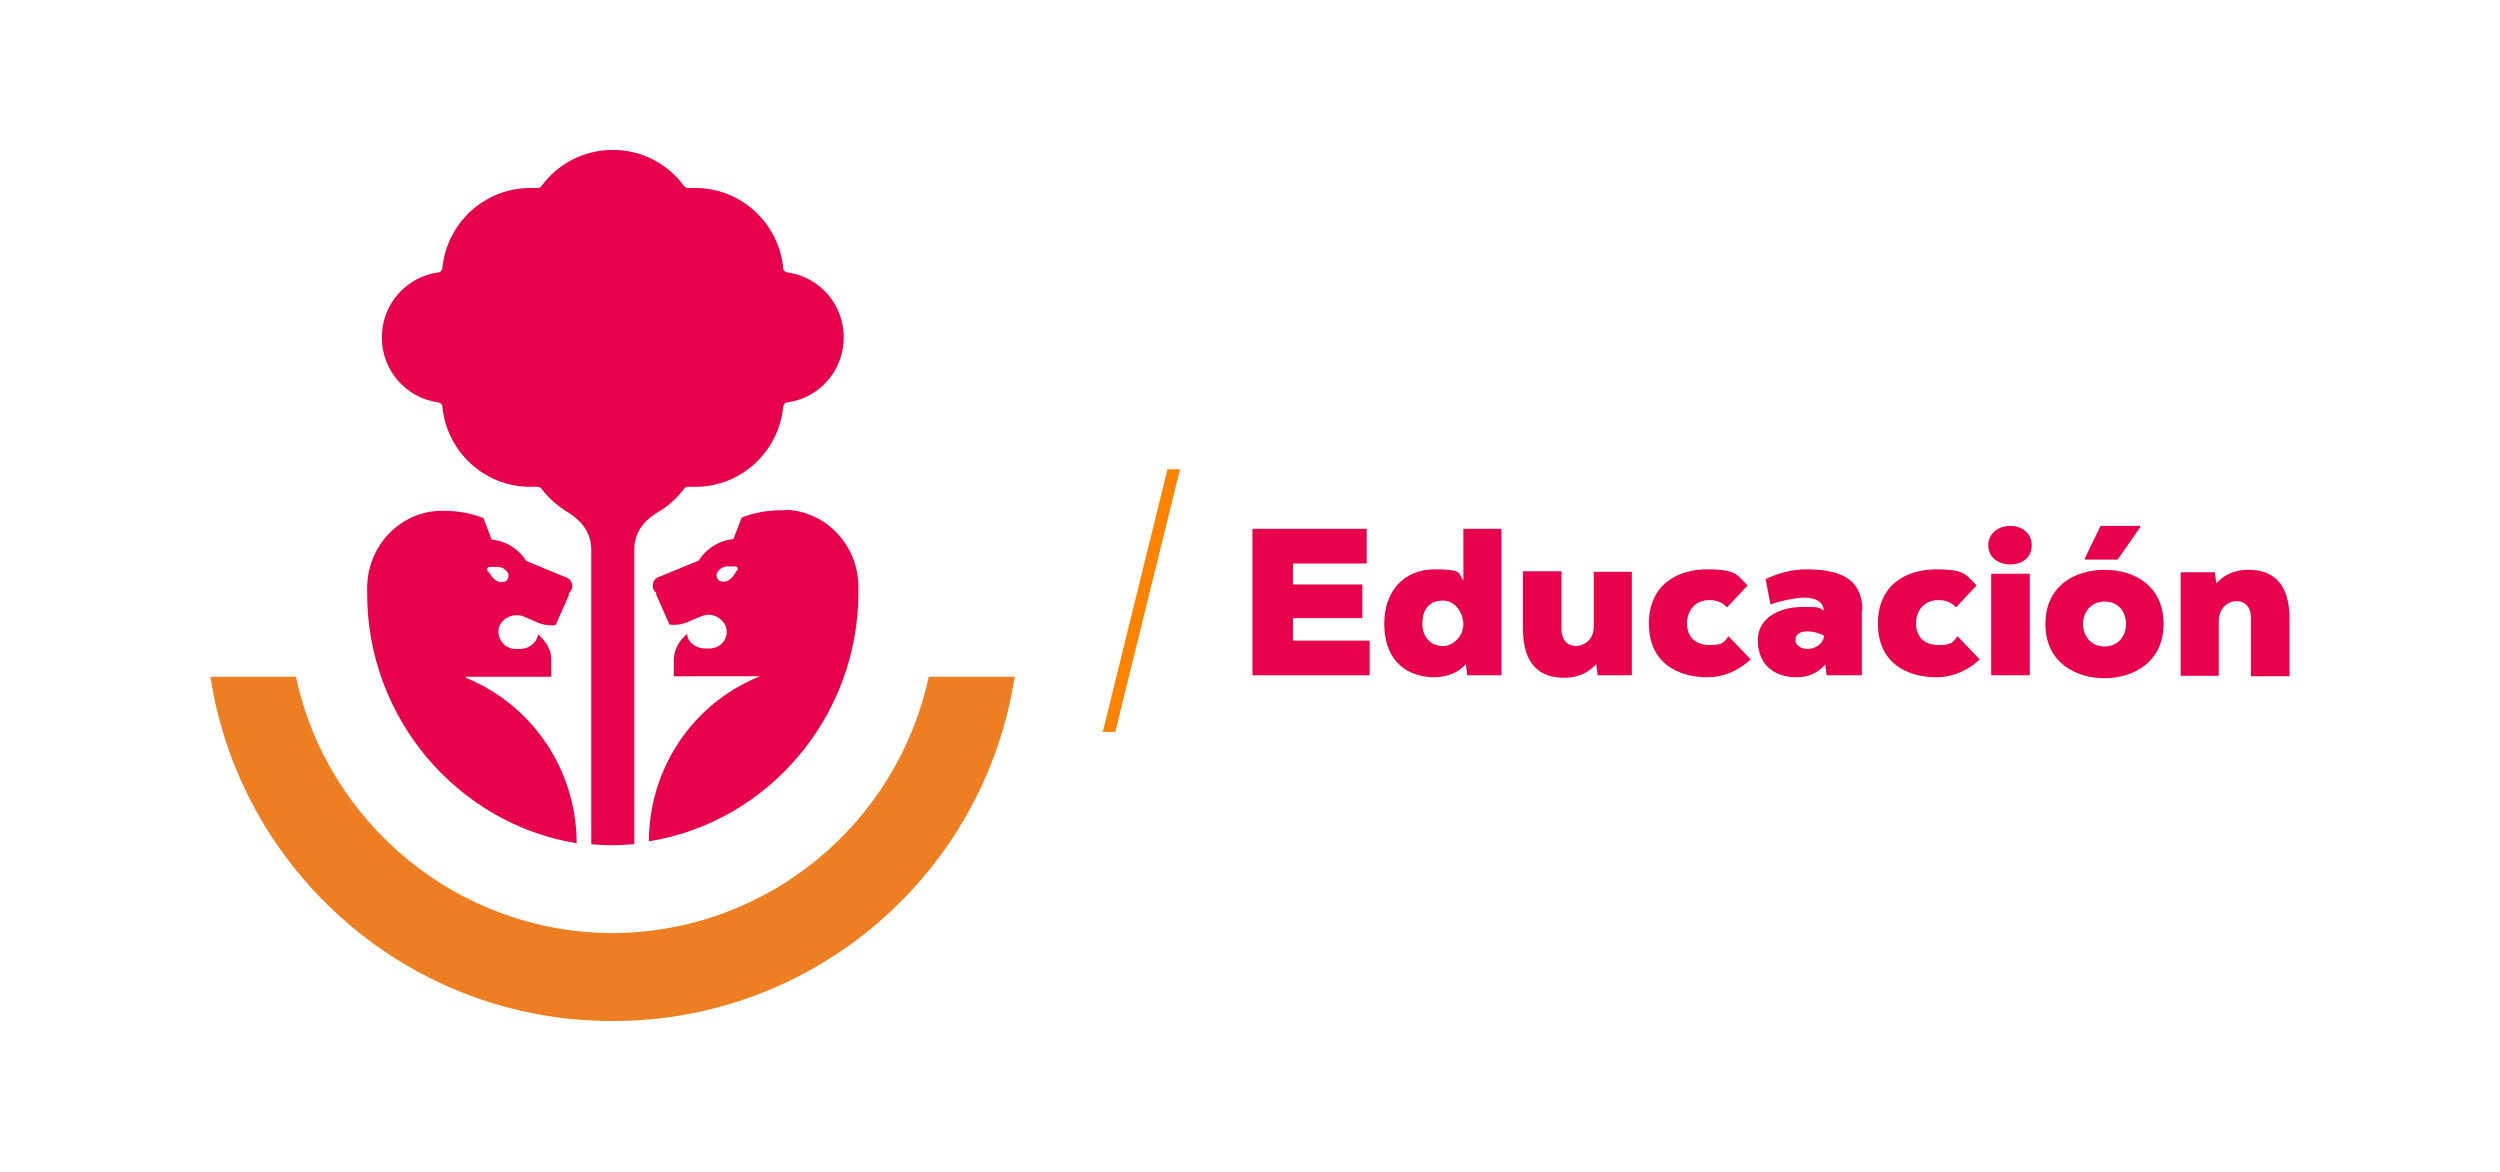 <?xml version="1.0" encoding="UTF-8"?>
<svg id="Capa_1" xmlns="http://www.w3.org/2000/svg" version="1.1" viewBox="0 0 512 240">
  <!-- Generator: Adobe Illustrator 29.3.1, SVG Export Plug-In . SVG Version: 2.1.0 Build 151)  -->
  <defs>
    <style>
      .st0 {
        fill: #ed7e22;
      }

      .st1 {
        fill: #ff8300;
      }

      .st2 {
        fill: #e7004c;
      }
    </style>
  </defs>
  <polygon class="st1" points="226 149.3 226 149.3 225.8 149.9 228.4 149.9 241 98.8 241.7 96.1 239.1 96.1 226 149.3"/>
  <polygon class="st2" points="280.5 138.3 256.5 138.3 256.5 108.3 279.9 108.3 279.9 115.4 264.8 115.4 264.8 119.7 279 119.7 279 126.6 264.8 126.6 264.8 131.2 280.5 131.2 280.5 138.3"/>
  <path class="st2" d="M299.6,108.3h7.9v30h-7l-.3-2.3c-1.8,2.1-4.6,2.8-7,2.7-6.2-.4-9.7-4.3-9.7-11s4.1-11.1,10.3-11.1,4.7.9,5.9,2.3v-10.6ZM291.3,127.7c0,3,1.9,4.6,4.2,4.6s4.2-2.2,4.2-4.4-1.5-4.9-4.2-4.9-4.2,1.7-4.2,4.7"/>
  <path class="st2" d="M319.8,117.1v11.7c0,2.6,1.5,3.5,3,3.5s3.6-1.2,3.6-3.9v-11.3h7.8v21.2h-7l-.3-2.3c-1.8,2.1-4.5,2.9-6.7,2.8-4.5,0-8.3-2.4-8.3-10v-11.8h7.9Z"/>
  <path class="st2" d="M358.5,135.1c-2.5,2.3-5.6,3.6-8.8,3.6-6.2,0-12-3-12-11s5.9-11.1,11.9-11.1,6.1,1.1,8.3,3.3l-4.2,4.5c-1-1.1-2.2-1.5-3.6-1.5-3,0-4.6,2.2-4.6,4.8s1.6,4.4,4.6,4.4,2.9-.6,3.9-1.8l4.5,4.7Z"/>
  <path class="st2" d="M381.3,125v13.3h-7.2l-.3-2.2c-1.5,1.7-3.4,2.6-5.8,2.6-5.1,0-8-3-8-7.6s4.5-6.8,9.2-6.8,2.9.3,4.3.7c-.1-1.9-1.9-2.6-4-2.6s-5.7.9-6.9,1.4l-1-5.2c2.7-1.3,5.7-2,8.2-2,6.4,0,11.6,1.5,11.6,8.4M370.2,132.9c1.2,0,3.1-.7,3.4-2.7-.7-.4-2.1-.9-3.5-.9s-2.4.6-2.4,1.8,1.4,1.8,2.4,1.8"/>
  <path class="st2" d="M405.4,135.1c-2.5,2.3-5.6,3.6-8.8,3.6-6.2,0-12-3-12-11s5.9-11.1,11.9-11.1,6.1,1.1,8.3,3.3l-4.2,4.5c-1-1.1-2.2-1.5-3.6-1.5-3,0-4.6,2.2-4.6,4.8s1.6,4.4,4.6,4.4,2.9-.6,3.9-1.8l4.5,4.7Z"/>
  <path class="st2" d="M411.7,107.7c2.2,0,4.4,1.3,4.4,4s-2.2,3.9-4.4,3.9-4.5-1.3-4.5-3.9,2.2-4,4.5-4M415.7,117.5h-7.9v20.8h7.9v-20.8Z"/>
  <path class="st2" d="M431,116.7c6.3,0,12.1,3.4,12.1,11.1s-6.1,11.1-12.1,11.1-12.1-3.3-12.1-11.1,6-11.1,12.1-11.1M431,132.4c2.7,0,4.4-2,4.4-4.6s-1.6-4.6-4.4-4.6-4.4,2.2-4.4,4.6,1.6,4.6,4.4,4.6M438.3,107.7h-8.1l-3.2,6.6v.3h6.7l4.6-6.6v-.3Z"/>
  <path class="st2" d="M461,138.3v-11.7c0-2.6-1.5-3.5-3-3.5s-3.6,1.3-3.6,4.1v11.2h-7.8v-21.2h7l.3,2.3c1.8-2.1,4.5-2.9,6.7-2.8,4.5,0,8.3,2.4,8.3,10v11.8h-7.9Z"/>
  <path class="st0" d="M190.2,138.6c-6.4,29.9-32.9,52.4-64.8,52.5-31.8-.1-58.4-22.6-64.8-52.5h-17.5c6.1,39.9,40.6,70.5,82.2,70.5h.3c41.6,0,76.1-30.6,82.2-70.5h-17.5Z"/>
  <path class="st2" d="M160.8,104.5c-.2,0-.5,0-.7,0-2.9,0-5.7.5-8.2,1.5l-1.7,4.4c-3,.3-5.6,2-7.1,4.4,0,0-8,3.3-8,3.3,0,0,0,0,0,0-.8.2-1.4.9-1.4,1.8s.3,1.1.7,1.5c0,.1,0,.2,0,.4l2.7,6.1c1.2.2,2.5,0,3.7-.5,2.4-1,3.1-1.4,4.1-1.5,1.8-.1,3.6,1.2,3.9,3,.3,2.1-1.3,3.8-3.3,3.9h-1.1c-.7,0-1.6-.2-2.1-.6-.9-.5-1.5-1.3-1.6-2.4-1.9,1.7-2.6,3.4-2.7,5.2,0,1,0,2.2,0,3.5h17.7c0,0-.2,0-.3.1-13.7,5.6-22.5,19-22.5,33.7h0c24.4-3.9,42.9-25.5,42.9-51v-1.1c0-8.4-6.5-15.5-14.9-15.8M150.7,117.2c-.2.2-.3.4-.4.6-.4.6-1,1.1-1.7,1.3-.3,0-.5.1-.8,0-.9-.1-1.3-1.2-.9-1.9.5-.7,1.2-1.2,2.1-1.2.3,0,1.4,0,1.6,0s.5.1.5.4c0,.4-.2.5-.4.7M95.5,138.7c-.1,0-.2,0-.3-.1h17.7c0-1.4,0-2.6,0-3.5,0-1.8-.8-3.5-2.7-5.2-.1,1-.8,1.9-1.6,2.4-.6.4-1.4.6-2.1.6h-1.1c-2-.1-3.5-1.9-3.3-3.9.2-1.8,2-3.1,3.9-3,1,0,1.7.5,4.1,1.5,1.2.5,2.5.7,3.7.5l2.7-6.1c0-.2,0-.3,0-.4.4-.3.7-.9.7-1.5,0-.9-.6-1.6-1.4-1.8,0,0,0,0,0,0,0,0-8-3.3-8-3.3-1.5-2.4-4.1-4.1-7.1-4.4l-1.7-4.4c-2.5-1-5.3-1.5-8.2-1.5s-.2,0-.2,0c-8.6,0-15.4,7.2-15.4,15.8v1.2c0,25.5,18.5,47.1,42.9,51.1h0c0-14.8-8.9-28.2-22.5-33.8M99.8,116.5c0-.3.3-.4.5-.4s1.3,0,1.6,0c.9,0,1.7.5,2.1,1.2.4.7,0,1.8-.9,1.9-.3,0-.5,0-.8,0-.7-.2-1.3-.7-1.7-1.3-.1-.2-.2-.4-.4-.6-.2-.2-.5-.4-.4-.7M129.7,172.9c-1.4.1-2.8.2-4.3.2-1.5,0-2.9-.1-4.3-.2v-32.8h0v-27.5c0-3.4-1.9-5.8-4.5-7.5-2.2-1.3-4.2-3-5.7-5-.2-.3-.6-.4-.9-.4-.5,0-.9,0-1.4,0-9.4,0-17.1-7.2-18-16.4,0-.5-.4-.8-.9-.9-6.5-.9-11.5-6.5-11.5-13.3s5-12.4,11.5-13.3c.5,0,.8-.4.9-.9.9-9.2,8.6-16.4,18-16.4s.9,0,1.4,0c.4,0,.7-.1.9-.4,3.3-4.5,8.6-7.4,14.6-7.4s11.3,2.9,14.6,7.4c.2.3.6.4.9.4.5,0,.9,0,1.4,0,9.4,0,17.1,7.2,18,16.4,0,.5.4.8.9.9,6.5.9,11.5,6.5,11.5,13.3s-5,12.4-11.5,13.3c-.5,0-.8.4-.9.9-.9,9.2-8.6,16.4-18,16.4s-.9,0-1.4,0c-.4,0-.7.1-.9.4-1.5,2-3.4,3.7-5.7,5-2.7,1.7-4.5,4.1-4.5,7.5v27.5h0v32.8Z"/>
</svg>
